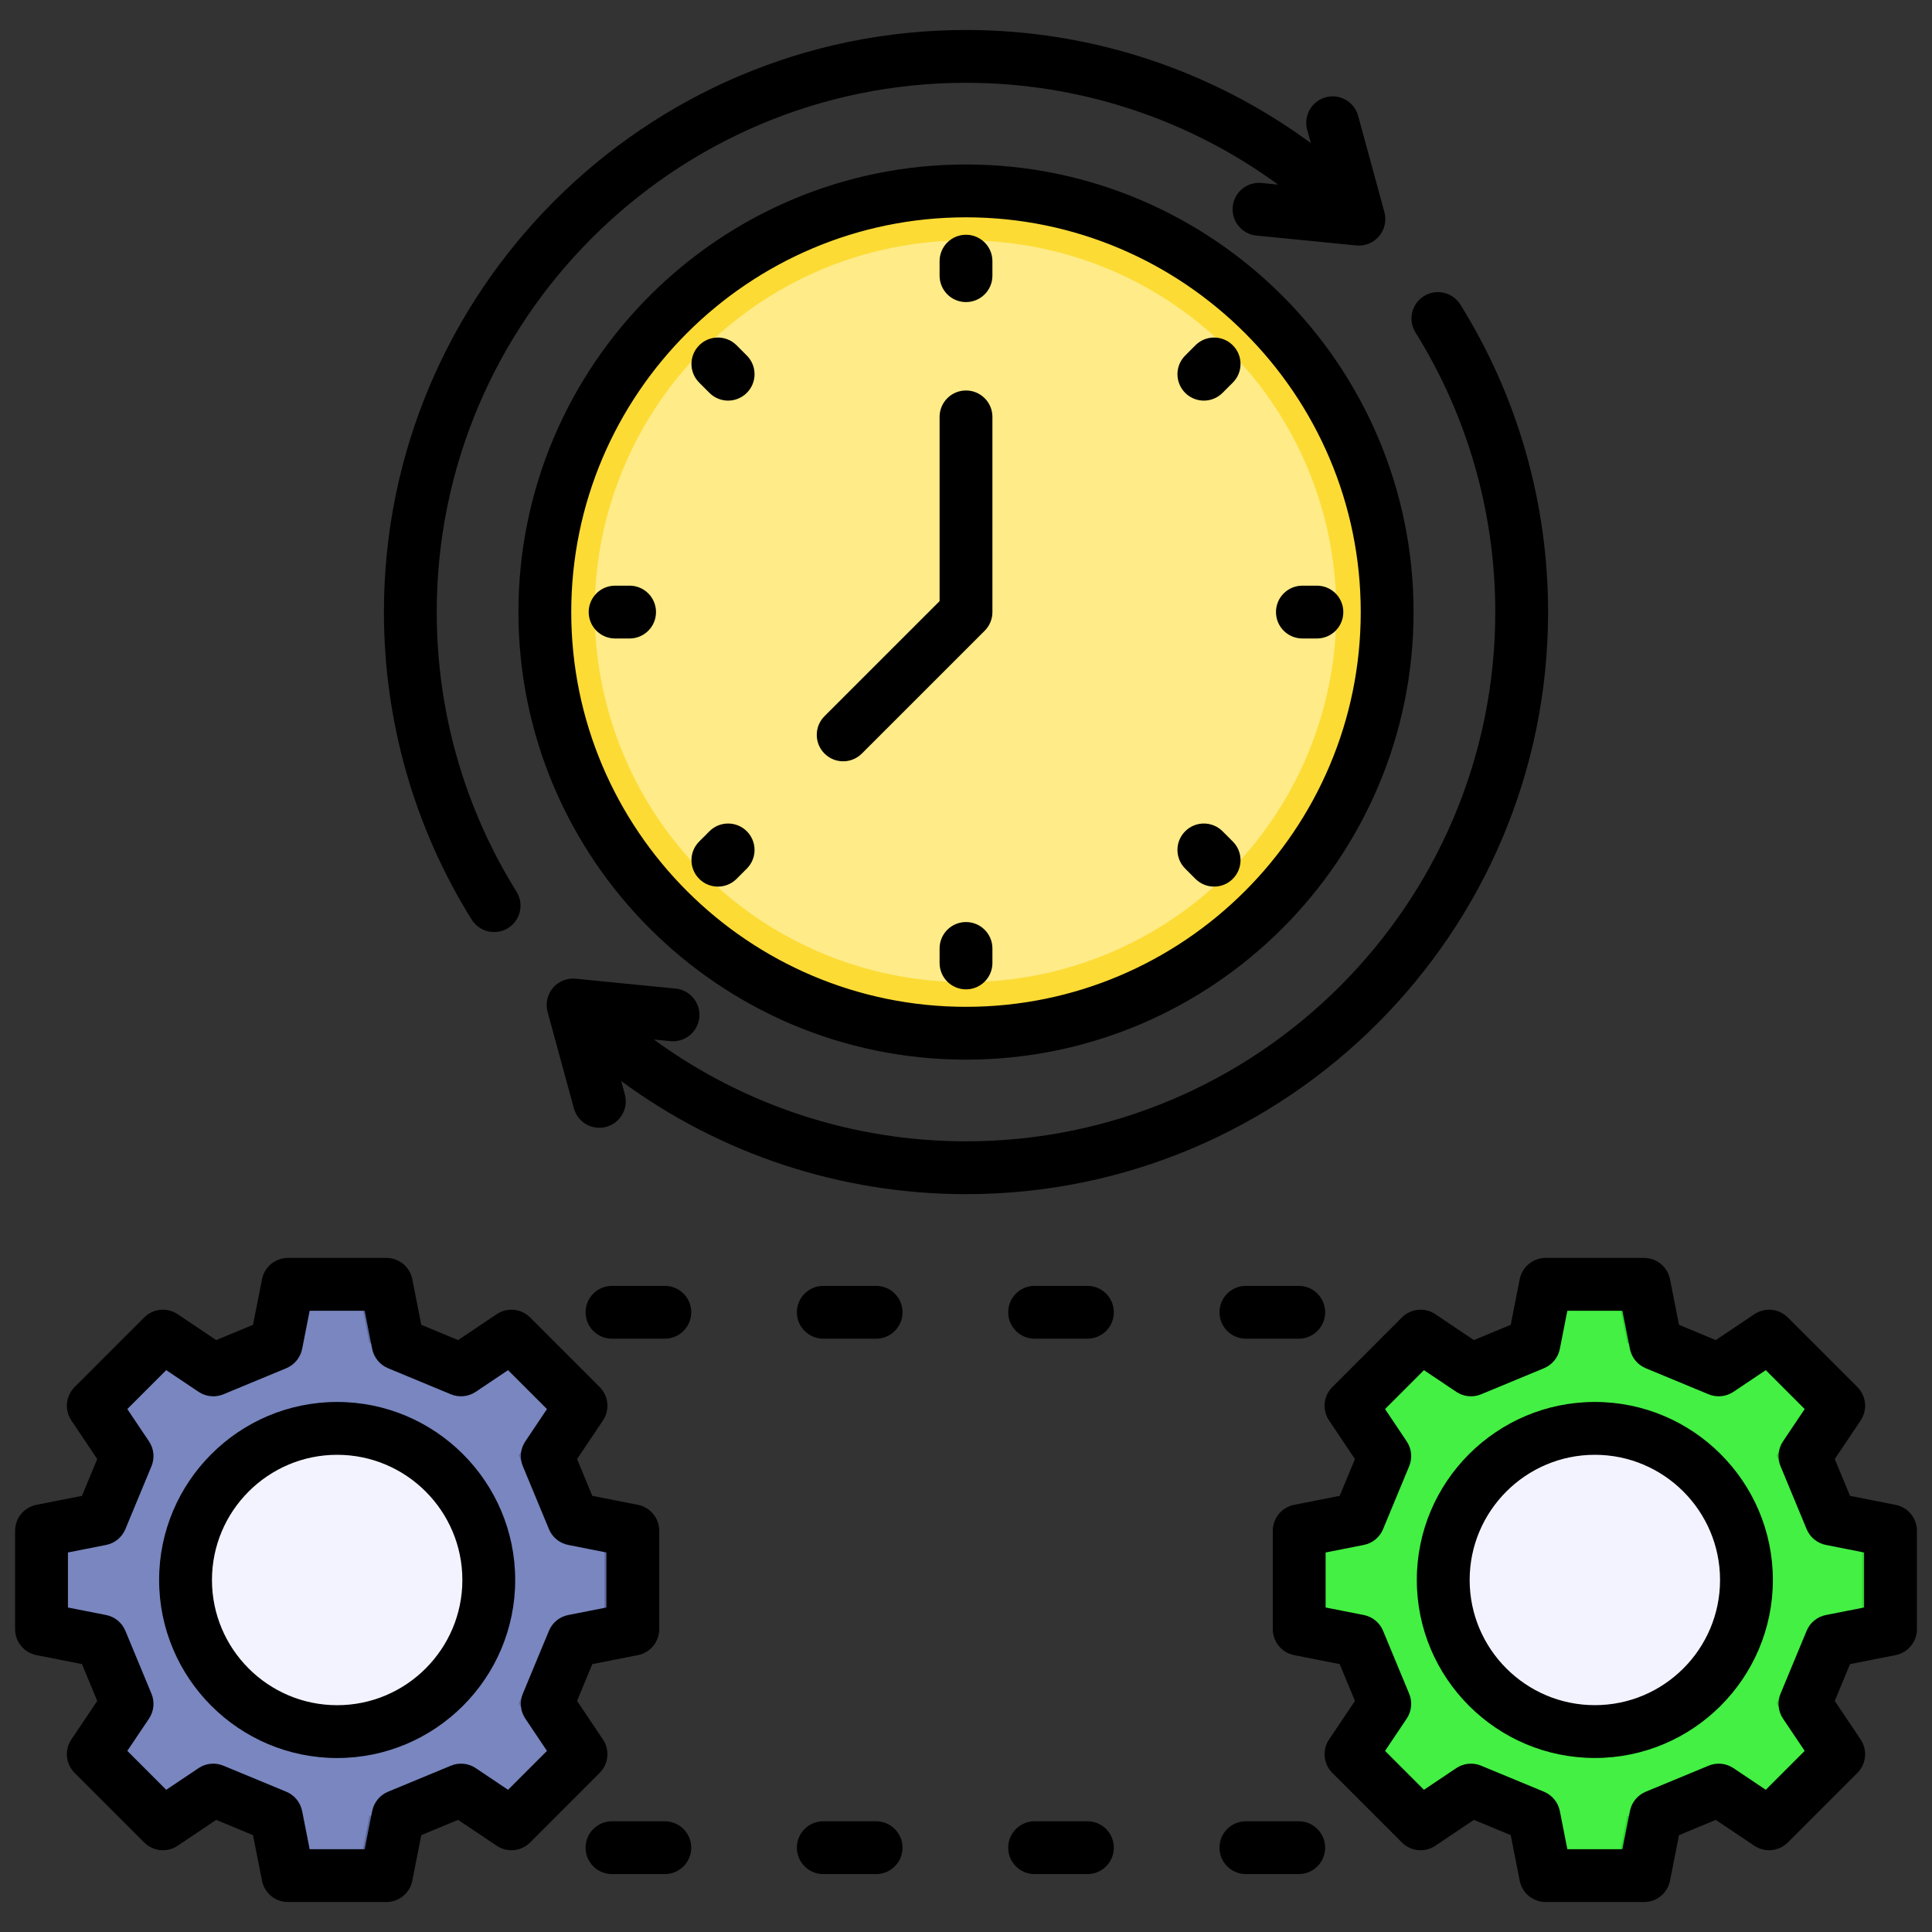 <svg id="Layer_1" viewBox="0 0 512 512" xmlns="http://www.w3.org/2000/svg" data-name="Layer 1"><rect x="0" y="0" width="512" height="512" fill="#333333" stroke="none"/><circle cx="255.997" cy="162.06" fill="#fcdb35" r="111.614" transform="matrix(.707 -.707 .707 .707 -39.614 228.484)"/><circle cx="255.997" cy="162.06" fill="#ffeb87" r="98.329" transform="matrix(.972 -.233 .233 .972 -30.716 64.113)"/><path d="m167.846 405.497-15.785-3.112-6.932-16.712 8.967-13.371-18.484-18.484-13.372 8.967-16.711-6.932-3.113-15.786h-26.14l-3.113 15.786-16.711 6.932-13.372-8.967-18.484 18.484 8.967 13.371-6.931 16.712-15.786 3.112v26.14l15.786 3.113 6.931 16.711-8.967 13.372 18.484 18.484 13.372-8.968 16.711 6.933 3.113 15.785h26.14l3.113-15.785 16.711-6.933 13.372 8.968 18.484-18.484-8.967-13.372 6.932-16.711 15.785-3.113z" fill="#5d689e" fill-rule="evenodd"/><path d="m160.215 431.637-15.785 3.113-6.932 16.711 8.967 13.372-15.421 15.421-11.72-7.86-21.426 8.888-3.113 15.785h-18.509l-3.113-15.785-21.426-8.888-11.72 7.86-15.421-15.421 8.967-13.372-6.931-16.711-15.786-3.113v-26.14l15.786-3.112 6.931-16.712-8.967-13.371 15.421-15.421 11.72 7.859 21.426-8.887 3.113-15.786h18.509l3.113 15.786 21.426 8.888 11.72-7.86 15.421 15.421-8.967 13.371 6.932 16.712 15.785 3.112z" fill="#7986bf" fill-rule="evenodd"/><circle cx="82.965" cy="418.567" fill="#5d689e" r="40.382" transform="matrix(.707 -.707 .707 .707 -271.672 181.26)"/><circle cx="89.346" cy="418.567" fill="#f3f3ff" r="40.221" transform="matrix(.994 -.11 .11 .994 -45.334 12.313)"/><path d="m501.149 405.497-15.786-3.113-6.932-16.711 8.967-13.372-18.484-18.484-13.371 8.968-16.712-6.933-3.112-15.785h-26.14l-3.113 15.785-16.712 6.933-13.371-8.968-18.484 18.484 8.967 13.372-6.932 16.711-15.785 3.113v26.14l15.785 3.112 6.932 16.712-8.967 13.372 18.484 18.484 13.371-8.968 16.712 6.933 3.113 15.785h26.14l3.112-15.785 16.712-6.933 13.371 8.968 18.484-18.484-8.967-13.372 6.932-16.712 15.786-3.112z" fill="#2dd62d" fill-rule="evenodd"/><path d="m493.518 431.637-15.785 3.112-6.932 16.712 8.967 13.372-15.421 15.42-11.721-7.859-21.425 8.888-3.113 15.785h-18.509l-3.113-15.785-21.426-8.888-11.72 7.859-15.421-15.42 8.967-13.372-6.932-16.712-15.785-3.112v-26.14l15.785-3.113 6.932-16.711-8.967-13.372 15.421-15.42 11.72 7.859 21.426-8.888 3.113-15.785h18.509l3.113 15.785 21.425 8.888 11.721-7.859 15.421 15.42-8.967 13.372 6.932 16.711 15.785 3.113z" fill="#43f043" fill-rule="evenodd"/><circle cx="416.267" cy="418.567" fill="#2dd62d" r="40.382" transform="matrix(.974 -.226 .226 .974 -83.776 104.826)"/><circle cx="422.649" cy="418.567" fill="#f3f3ff" r="40.221" transform="matrix(.984 -.179 .179 .984 -68.183 82.539)"/><path d="m295.177 489.654c0 3.871-3.128 6.999-6.999 6.999h-14.002c-3.856 0-6.999-3.128-6.999-6.999s3.142-6.998 6.999-6.998h14.002c3.87 0 6.999 3.138 6.999 6.998zm55.999 0c0 3.871-3.128 6.999-6.999 6.999h-13.998c-3.86 0-7.003-3.128-7.003-6.999s3.143-6.998 7.003-6.998h13.998c3.87 0 6.999 3.138 6.999 6.998zm-167.988 0c0 3.871-3.138 6.999-6.999 6.999h-14.002c-3.87 0-6.999-3.128-6.999-6.999s3.128-6.998 6.999-6.998h14.002c3.861 0 6.999 3.138 6.999 6.998zm55.99 0c0 3.871-3.128 6.999-6.999 6.999h-14.002c-3.856 0-6.999-3.128-6.999-6.999s3.142-6.998 6.999-6.998h14.002c3.871 0 6.999 3.138 6.999 6.998zm55.999-141.887c0 3.87-3.128 6.999-6.999 6.999h-14.002c-3.856 0-6.999-3.128-6.999-6.999s3.142-6.999 6.999-6.999h14.002c3.87 0 6.999 3.128 6.999 6.999zm-111.989 0c0 3.87-3.138 6.999-6.999 6.999h-14.002c-3.87 0-6.999-3.128-6.999-6.999s3.128-6.999 6.999-6.999h14.002c3.861 0 6.999 3.128 6.999 6.999zm55.99 0c0 3.87-3.128 6.999-6.999 6.999h-14.002c-3.856 0-6.999-3.128-6.999-6.999s3.142-6.999 6.999-6.999h14.002c3.871 0 6.999 3.128 6.999 6.999zm105-6.999c3.87 0 6.999 3.128 6.999 6.999s-3.128 6.999-6.999 6.999h-13.998c-3.86 0-7.003-3.128-7.003-6.999s3.143-6.999 7.003-6.999zm-254.83 111.126c-18.297 0-33.176-14.889-33.176-33.181s14.88-33.176 33.176-33.176 33.181 14.88 33.181 33.176-14.889 33.181-33.181 33.181zm0-80.36c-26.019 0-47.179 21.16-47.179 47.178s21.16 47.183 47.179 47.183 47.183-21.17 47.183-47.183-21.174-47.178-47.183-47.178zm56.134 60.641c.887-2.159 2.805-3.731 5.109-4.179l10.108-1.991v-14.581l-10.108-2c-2.304-.448-4.222-2.019-5.109-4.179l-6.922-16.682c-.901-2.169-.66-4.637.651-6.579l5.74-8.57-10.315-10.31-8.555 5.74c-1.952 1.311-4.425 1.552-6.584.66l-16.677-6.917c-2.159-.901-3.731-2.824-4.189-5.114l-1.991-10.108h-14.581l-1.991 10.108c-.458 2.29-2.029 4.213-4.188 5.114l-16.682 6.917c-2.169.901-4.627.651-6.58-.66l-8.57-5.74-10.31 10.31 5.75 8.57c1.301 1.943 1.552 4.41.651 6.579l-6.922 16.682c-.901 2.159-2.81 3.731-5.109 4.179l-10.108 2v14.581l10.108 1.991c2.299.448 4.208 2.02 5.109 4.179l6.922 16.682c.901 2.169.651 4.637-.651 6.589l-5.75 8.56 10.31 10.31 8.57-5.741c1.938-1.311 4.41-1.552 6.58-.651l16.682 6.907c2.159.901 3.731 2.824 4.188 5.124l1.991 10.098h14.581l1.991-10.098c.458-2.299 2.029-4.222 4.189-5.124l16.677-6.907c2.159-.901 4.632-.66 6.584.651l8.555 5.741 10.315-10.31-5.74-8.56c-1.311-1.952-1.552-4.42-.651-6.589zm14.306 28.809-6.859-10.228 4.039-9.751 12.084-2.381c3.278-.651 5.649-3.528 5.649-6.869v-26.091c0-3.34-2.371-6.218-5.649-6.869l-12.084-2.381-4.039-9.751 6.859-10.228c1.86-2.781 1.499-6.493-.868-8.85l-18.441-18.451c-2.371-2.362-6.078-2.733-8.85-.863l-10.228 6.864-9.761-4.049-2.381-12.084c-.651-3.277-3.519-5.639-6.869-5.639h-26.091c-3.34 0-6.223 2.362-6.859 5.639l-2.391 12.084-9.751 4.049-10.233-6.864c-2.777-1.87-6.478-1.499-8.845.863l-18.451 18.451c-2.362 2.357-2.724 6.068-.863 8.85l6.864 10.228-4.049 9.751-12.074 2.381c-3.277.651-5.649 3.528-5.649 6.869v26.091c0 3.34 2.372 6.218 5.649 6.869l12.074 2.381 4.049 9.751-6.864 10.228c-1.861 2.781-1.499 6.488.863 8.85l18.451 18.451c2.367 2.357 6.068 2.728 8.845.863l10.233-6.864 9.751 4.049 2.391 12.084c.636 3.277 3.519 5.639 6.859 5.639h26.091c3.35 0 6.218-2.362 6.869-5.639l2.381-12.084 9.761-4.049 10.228 6.864c2.781 1.865 6.478 1.494 8.85-.863l18.441-18.451c2.367-2.362 2.728-6.068.868-8.85zm262.861-9.1c-18.287 0-33.176-14.88-33.176-33.172s14.889-33.176 33.176-33.176 33.181 14.88 33.181 33.176-14.879 33.172-33.181 33.172zm0-80.35c-26.009 0-47.179 21.16-47.179 47.178s21.17 47.174 47.179 47.174 47.178-21.16 47.178-47.174-21.155-47.178-47.178-47.178zm71.351 54.471v-14.581l-10.112-2c-2.299-.448-4.208-2.019-5.11-4.179l-6.916-16.682c-.901-2.169-.651-4.637.646-6.579l5.75-8.57-10.31-10.31-8.565 5.74c-1.942 1.311-4.425 1.552-6.584.66l-16.677-6.917c-2.159-.901-3.731-2.824-4.179-5.114l-2-10.108h-14.581l-1.99 10.108c-.453 2.29-2.029 4.213-4.189 5.114l-16.682 6.917c-2.159.901-4.627.651-6.579-.66l-8.56-5.74-10.31 10.31 5.741 8.57c1.311 1.943 1.552 4.41.651 6.579l-6.921 16.682c-.887 2.159-2.81 3.731-5.109 4.179l-10.112 2v14.581l10.112 1.991c2.299.448 4.222 2.02 5.109 4.179l6.921 16.682c.901 2.169.66 4.637-.651 6.589l-5.741 8.56 10.31 10.31 8.56-5.741c1.952-1.311 4.42-1.552 6.579-.651l16.682 6.907c2.159.901 3.736 2.824 4.189 5.124l1.99 10.098h14.581l2-10.098c.448-2.299 2.02-4.222 4.179-5.124l16.677-6.907c2.174-.901 4.632-.66 6.584.651l8.565 5.741 10.31-10.31-5.75-8.56c-1.297-1.952-1.547-4.42-.646-6.589l6.916-16.682c.901-2.159 2.81-3.731 5.11-4.179zm8.348-27.209-12.069-2.381-4.049-9.751 6.859-10.228c1.861-2.781 1.499-6.493-.858-8.85l-18.451-18.451c-2.372-2.362-6.068-2.733-8.85-.863l-10.233 6.864-9.746-4.049-2.391-12.084c-.641-3.277-3.519-5.639-6.859-5.639h-26.091c-3.35 0-6.223 2.362-6.874 5.639l-2.376 12.084-9.761 4.049-10.233-6.864c-2.767-1.87-6.478-1.499-8.84.863l-18.447 18.451c-2.371 2.357-2.733 6.068-.872 8.85l6.864 10.228-4.044 9.751-12.079 2.381c-3.278.651-5.649 3.528-5.649 6.869v26.091c0 3.34 2.372 6.218 5.649 6.869l12.079 2.381 4.044 9.751-6.864 10.228c-1.861 2.781-1.499 6.488.872 8.85l18.447 18.451c2.362 2.357 6.073 2.728 8.84.863l10.233-6.864 9.761 4.049 2.376 12.084c.651 3.277 3.524 5.639 6.874 5.639h26.091c3.34 0 6.218-2.362 6.859-5.639l2.391-12.084 9.746-4.049 10.233 6.864c2.781 1.865 6.478 1.494 8.85-.863l18.451-18.451c2.357-2.362 2.718-6.068.858-8.85l-6.859-10.228 4.049-9.751 12.069-2.381c3.282-.651 5.654-3.528 5.654-6.869v-26.091c0-3.34-2.372-6.218-5.654-6.869zm-246.347-82.331c-33.114 0-65.003-10.561-91.383-29.981l.974 3.552c1.007 3.726-1.19 7.577-4.921 8.589-.612.169-1.229.251-1.841.251-3.08 0-5.9-2.053-6.748-5.162l-6.96-25.541c-.612-2.222-.082-4.598 1.398-6.358 1.489-1.759 3.74-2.675 6.04-2.448l26.481 2.617c3.851.381 6.661 3.808 6.28 7.654-.381 3.847-3.808 6.657-7.659 6.276l-4.372-.429c23.912 17.478 52.76 26.978 82.712 26.978 77.337 0 140.258-62.916 140.258-140.258 0-26.289-7.312-51.907-21.14-74.094-2.049-3.282-1.051-7.601 2.241-9.645 3.282-2.044 7.591-1.041 9.64 2.236 15.221 24.413 23.257 52.596 23.257 81.502 0 85.059-69.197 154.26-154.255 154.26zm-131.005-72.763c1.335 2.131 3.615 3.302 5.953 3.302 1.263 0 2.54-.342 3.702-1.06 3.278-2.049 4.28-6.363 2.227-9.645-13.829-22.187-21.141-47.81-21.141-74.094 0-77.342 62.921-140.263 140.263-140.263 29.889 0 58.8 9.505 82.716 26.983l-4.376-.434c-3.842-.386-7.278 2.429-7.659 6.276-.381 3.846 2.429 7.278 6.276 7.659l26.481 2.617c.231.019.458.034.689.034 2.049 0 4.01-.901 5.35-2.482 1.48-1.759 2.01-4.14 1.403-6.362l-6.96-25.536c-1.022-3.731-4.859-5.933-8.589-4.916-3.731 1.017-5.933 4.868-4.921 8.599l.969 3.533c-26.38-19.411-58.337-29.966-91.378-29.966-85.059 0-154.261 69.201-154.261 154.261 0 28.906 8.04 57.088 23.257 81.497zm138.003-133.221c0-3.866-3.128-6.998-6.999-6.998s-6.999 3.133-6.999 6.998v48.822l-30.501 30.497c-2.733 2.733-2.733 7.167 0 9.9 1.369 1.369 3.157 2.053 4.95 2.053s3.586-.689 4.95-2.053l32.55-32.545c1.306-1.311 2.049-3.095 2.049-4.95zm0 140.87c0-3.866-3.128-6.999-6.999-6.999s-6.999 3.133-6.999 6.999v3.842c0 3.866 3.128 6.999 6.999 6.999s6.999-3.133 6.999-6.999zm-89.151-89.146c0-3.866-3.128-6.999-6.999-6.999h-3.842c-3.856 0-6.998 3.133-6.998 6.999s3.142 6.998 6.998 6.998h3.842c3.87 0 6.999-3.133 6.999-6.998zm152.853 60.804-2.714-2.718c-2.738-2.733-7.167-2.733-9.895 0-2.743 2.733-2.743 7.167 0 9.9l2.709 2.714c1.369 1.369 3.162 2.053 4.95 2.053 1.798 0 3.591-.684 4.95-2.053 2.738-2.733 2.738-7.163 0-9.896zm-128.792-128.791-2.709-2.718c-2.742-2.733-7.172-2.733-9.9 0-2.742 2.733-2.742 7.167 0 9.9l2.709 2.714c1.369 1.369 3.162 2.053 4.95 2.053s3.591-.684 4.95-2.053c2.738-2.733 2.738-7.163 0-9.895zm140.239 67.987c0 3.866 3.133 6.998 6.999 6.998h3.842c3.87 0 7.003-3.133 7.003-6.998s-3.133-6.999-7.003-6.999h-3.842c-3.866 0-6.999 3.133-6.999 6.999zm-140.239 58.086c-2.728-2.733-7.163-2.733-9.901 0l-2.709 2.718c-2.742 2.728-2.742 7.163 0 9.896 1.359 1.369 3.157 2.053 4.95 2.053s3.581-.684 4.95-2.048l2.709-2.719c2.738-2.733 2.738-7.162 0-9.9zm65.09-151.074c0-3.87-3.128-7.004-6.999-7.004s-6.999 3.133-6.999 7.004v3.837c0 3.866 3.128 6.999 6.999 6.999s6.999-3.133 6.999-6.999zm51.093 34.902c1.369 1.364 3.157 2.049 4.945 2.049s3.581-.684 4.95-2.053l2.714-2.714c2.738-2.733 2.738-7.167 0-9.9-2.733-2.733-7.163-2.733-9.9 0l-2.709 2.718c-2.743 2.733-2.733 7.163 0 9.9zm-58.091 162.7c57.676 0 104.609-46.933 104.609-104.614s-46.933-104.614-104.609-104.614-104.614 46.928-104.614 104.614 46.933 104.614 104.614 104.614zm0-223.231c-65.398 0-118.611 53.213-118.611 118.617s53.213 118.611 118.611 118.611 118.606-53.208 118.606-118.611-53.208-118.617-118.606-118.617z" fill-rule="evenodd"/></svg>